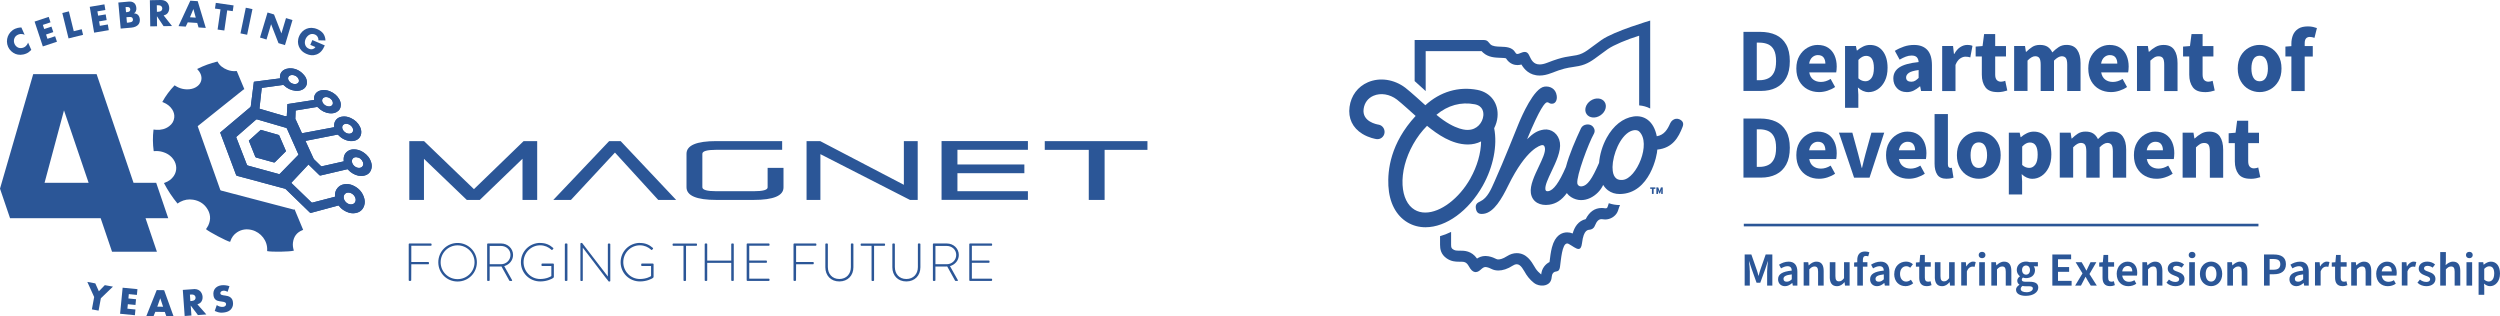 <?xml version="1.0" encoding="UTF-8"?>
<svg id="Layer_1" data-name="Layer 1" xmlns="http://www.w3.org/2000/svg" xmlns:xlink="http://www.w3.org/1999/xlink" viewBox="0 0 724.28 91.69">
  <defs>
    <style>
      .cls-1 {
        stroke-width: 0px;
      }

      .cls-1, .cls-2 {
        fill: #2b5697;
      }

      .cls-3 {
        clip-path: url(#clippath);
      }
    </style>
    <clipPath id="clippath">
      <path class="cls-1" d="m72.09,40.75c.03.09.06.16.09.23.59,1.46,1.18,2.93,1.76,4.39.06.16.15.23.31.28,1.69.46,3.39.93,5.08,1.41.15.04.24.01.35-.1,1-1,2.01-2,3.02-3,.05-.05.11-.11.15-.16,0-.04-.01-.05-.02-.07-.64-1.48-1.29-2.97-1.92-4.45-.05-.12-.12-.17-.24-.2-.64-.18-1.29-.37-1.93-.55-1.05-.3-2.1-.6-3.18-.91-1.16,1.05-2.31,2.09-3.47,3.13m27.48,16.45c-.06-.86.65-1.51,1.53-1.4.95.11,1.76.89,1.93,1.82.13.73-.26,1.38-.95,1.55-.13.03-.26.04-.4.06-1.06-.02-2.05-.96-2.12-2.02m4.44-8.56c-.91,0-1.85-.77-2.02-1.67-.18-.95.48-1.52,1.3-1.44.89.09,1.51.58,1.86,1.41.05.11.07.23.09.34.1.8-.4,1.35-1.21,1.36,0,0,0,0,0,0m-4.8-11.27c-.3-.84.19-1.52,1.08-1.52.81,0,1.65.6,1.93,1.37.29.81-.2,1.51-1.07,1.51h0c-.8,0-1.66-.61-1.93-1.36m-18.5,13.03c-2.97-.82-5.94-1.63-8.91-2.44-.14-.04-.24-.1-.3-.25-1.01-2.6-2.02-5.2-3.03-7.8-.03-.07-.05-.13-.08-.22.49-.43.96-.84,1.44-1.26,1.44-1.26,2.87-2.51,4.31-3.77.11-.09.19-.12.33-.08,2.79.82,5.58,1.63,8.37,2.44.12.04.2.09.26.21,1.1,2.49,2.21,4.97,3.31,7.45.02.04.03.07.04.12-.04.05-.08.1-.12.14-1.74,1.78-3.48,3.57-5.22,5.35-.08.09-.16.13-.26.13-.04,0-.08,0-.13-.02m12.72-20.72c-.11-.21-.17-.44-.15-.68.06-.52.45-.86,1.02-.9.78-.06,1.68.48,1.99,1.2.07.18.12.38.12.57,0,.42-.23.71-.62.87-.17.06-.35.08-.48.11-.85-.08-1.49-.43-1.88-1.16m-9.76-6.25c-.09-.13-.16-.29-.21-.45-.15-.52.1-.99.6-1.18.29-.11.6-.12.91-.06.53.11.98.36,1.3.79.12.17.22.37.28.57.14.5-.1.96-.58,1.14-.18.07-.38.09-.51.12-.78-.06-1.38-.34-1.79-.94m-.05-3.61c-.43.02-.84.14-1.22.33-.74.38-1.2.96-1.31,1.79-.03.24,0,.48,0,.75-.25.03-.5.07-.75.1-1.03.13-2.06.26-3.09.4-1.17.15-2.34.31-3.52.46-.22.03-.22.03-.24.23-.29,2.28-.57,4.57-.86,6.85-.02.13-.05.24-.17.32-.06.04-.11.09-.16.14-2.78,2.34-5.56,4.68-8.34,7.03-.06.05-.13.11-.2.17.03.09.06.17.09.25.82,2.19,1.64,4.38,2.47,6.57.68,1.82,1.37,3.64,2.05,5.47.05.14.13.21.27.25.59.15,1.17.31,1.76.47,4.02,1.08,8.03,2.16,12.05,3.24.14.04.26.1.36.2,2.3,2.24,4.61,4.47,6.91,6.71.12.12.23.15.39.1,2.55-.69,5.11-1.38,7.67-2.07.09-.02.18-.04.27-.07.41.53.87.98,1.42,1.34,1.03.68,2.15,1.07,3.4.88,1.29-.2,2.18-.9,2.6-2.16.24-.73.22-1.48,0-2.21-.5-1.71-1.61-2.9-3.22-3.63-.79-.36-1.62-.51-2.49-.37-.98.15-1.76.62-2.28,1.48-.29.47-.43,1-.46,1.55,0,.2,0,.39,0,.59-.07.02-.13.04-.19.06-2.1.55-4.21,1.09-6.31,1.64-.14.04-.23.02-.34-.08-1.89-1.83-3.79-3.66-5.69-5.49-.04-.04-.08-.09-.13-.15,1.66-1.77,3.32-3.54,4.97-5.31.08.07.14.12.19.18.99.96,1.98,1.93,2.96,2.89.11.11.22.15.37.11,2.16-.51,4.32-1.02,6.49-1.52.44-.1.89-.21,1.33-.31.06.06.1.1.14.15.42.46.91.85,1.46,1.16.97.53,2,.81,3.12.58,1.16-.24,1.93-.93,2.2-2.11.13-.55.09-1.1-.06-1.64-.37-1.31-1.17-2.29-2.29-3.02-.9-.59-1.88-.91-2.97-.85-.53.03-1.03.17-1.47.46-.99.64-1.34,1.59-1.26,2.73,0,.08.02.17.03.26-.06.02-.1.04-.15.05-2.07.46-4.14.93-6.2,1.4-.15.03-.22-.02-.31-.11-.64-.63-1.29-1.25-1.93-1.88-.07-.07-.13-.16-.17-.25-.72-1.57-1.44-3.14-2.16-4.71-.06-.12-.11-.24-.18-.4.1-.02.18-.04.25-.06,1.58-.31,3.15-.62,4.73-.93,1.39-.27,2.78-.54,4.17-.82.17-.03.27,0,.39.13.62.67,1.36,1.15,2.21,1.45.81.29,1.64.38,2.49.16,1.07-.28,1.77-1.07,1.9-2.14.08-.67-.07-1.3-.36-1.9-.57-1.15-1.47-1.96-2.62-2.5-.83-.39-1.7-.57-2.62-.42-.66.11-1.23.38-1.67.9-.48.57-.62,1.24-.56,1.97,0,.06,0,.12,0,.19-3.12.59-6.22,1.17-9.33,1.75-.05-.1-.09-.18-.12-.26-.54-1.18-1.08-2.36-1.62-3.55-.03-.07-.06-.15-.11-.2-.07-.06-.07-.13-.07-.21.03-.72.05-1.43.08-2.15,0-.08.01-.15.02-.23.57-.09,1.11-.18,1.66-.27,1.48-.24,2.97-.49,4.45-.74.14-.02.24,0,.35.12.91.96,2.02,1.55,3.34,1.7.69.08,1.36,0,1.98-.32.84-.44,1.28-1.15,1.29-2.1.01-.58-.16-1.12-.44-1.62-.61-1.09-1.53-1.83-2.67-2.31-.83-.35-1.7-.48-2.59-.3-1.36.28-2.16,1.32-2.05,2.64,0,.05,0,.09,0,.15-2.58.4-5.14.8-7.72,1.2-.06,1.17-.12,2.32-.18,3.45-.27.1-.49.07-.72,0-2.02-.6-4.03-1.19-6.05-1.78-.38-.11-.75-.22-1.15-.34.23-2.01.45-4.01.67-6.02.34-.05.66-.1.98-.14,1.72-.23,3.44-.47,5.15-.71.12-.02.2.01.29.1.93.91,2.04,1.44,3.33,1.58.66.07,1.31-.01,1.92-.29,1.03-.47,1.55-1.43,1.38-2.54-.08-.58-.31-1.1-.67-1.55-1.11-1.4-2.54-2.14-4.3-2.14-.1,0-.19,0-.29,0"/>
    </clipPath>
  </defs>
  <g>
    <g>
      <path class="cls-1" d="m505.46,73.73h1.93l1.54,4.41c.19.58.36,1.1.52,1.76h.05c.17-.66.3-1.18.5-1.76l1.54-4.41h1.93v9.01h-1.51v-4.1c0-.85.14-2.09.25-2.92h-.06l-.72,2.18-1.46,4.02h-1.07l-1.43-4.02-.72-2.18h-.06c.11.83.25,2.07.25,2.92v4.1h-1.49v-9.01Z"/>
      <path class="cls-1" d="m515.13,80.92c0-1.49,1.18-2.23,3.97-2.53-.03-.69-.3-1.27-1.21-1.27-.66,0-1.29.28-1.9.63l-.58-1.07c.74-.47,1.71-.88,2.78-.88,1.68,0,2.53,1.05,2.53,2.93v4.01h-1.32l-.14-.74h-.05c-.61.52-1.27.91-2.07.91-1.18,0-2.01-.8-2.01-1.98Zm3.97,0v-1.43c-1.85.22-2.4.63-2.4,1.32,0,.58.39.8.94.8s.96-.22,1.46-.69Z"/>
      <path class="cls-1" d="m522.53,75.96h1.34l.12.91h.04c.61-.58,1.29-1.07,2.22-1.07,1.46,0,2.09.99,2.09,2.7v4.24h-1.62v-4.04c0-1.1-.32-1.5-1.03-1.5-.59,0-.98.28-1.51.83v4.71h-1.64v-6.78Z"/>
      <path class="cls-1" d="m530.11,80.2v-4.24h1.63v4.04c0,1.1.32,1.51,1.03,1.51.59,0,.98-.28,1.47-.92v-4.63h1.62v6.78h-1.34l-.12-.99h-.04c-.59.7-1.24,1.16-2.18,1.16-1.45,0-2.08-.99-2.08-2.7Z"/>
      <path class="cls-1" d="m538.07,77.26h-.91v-1.21l.91-.08v-.66c0-1.41.65-2.45,2.26-2.45.5,0,.96.12,1.25.23l-.33,1.17c-.25-.07-.48-.11-.7-.11-.56,0-.85.36-.85,1.13v.69h1.31v1.29h-1.31v5.48h-1.62v-5.48Z"/>
      <path class="cls-1" d="m541.79,80.92c0-1.49,1.18-2.23,3.97-2.53-.03-.69-.3-1.27-1.21-1.27-.66,0-1.3.28-1.9.63l-.58-1.07c.74-.47,1.71-.88,2.78-.88,1.68,0,2.53,1.05,2.53,2.93v4.01h-1.32l-.14-.74h-.05c-.61.52-1.27.91-2.07.91-1.18,0-2.01-.8-2.01-1.98Zm3.97,0v-1.43c-1.84.22-2.4.63-2.4,1.32,0,.58.39.8.94.8s.96-.22,1.46-.69Z"/>
      <path class="cls-1" d="m548.79,79.36c0-2.26,1.6-3.57,3.42-3.57.85,0,1.49.32,1.98.76l-.79,1.02c-.34-.3-.69-.44-1.12-.44-1.07,0-1.82.88-1.82,2.23s.73,2.22,1.76,2.22c.54,0,1.01-.22,1.39-.54l.66,1.03c-.65.56-1.45.83-2.22.83-1.85,0-3.28-1.29-3.28-3.54Z"/>
      <path class="cls-1" d="m556.02,80.44v-3.18h-.96v-1.21l1.05-.08.19-2.11h1.35v2.11h1.72v1.29h-1.72v3.18c0,.79.32,1.17.95,1.17.23,0,.47-.04.7-.14l.29,1.14c-.36.17-.85.29-1.41.29-1.58,0-2.16-.99-2.16-2.46Z"/>
      <path class="cls-1" d="m560.55,80.2v-4.24h1.63v4.04c0,1.1.32,1.51,1.03,1.51.59,0,.98-.28,1.47-.92v-4.63h1.62v6.78h-1.34l-.12-.99h-.04c-.59.7-1.24,1.16-2.18,1.16-1.45,0-2.08-.99-2.08-2.7Z"/>
      <path class="cls-1" d="m568.19,75.96h1.34l.12,1.21h.04c.5-.88,1.21-1.38,1.93-1.38.34,0,.56.06.77.14l-.33,1.39c-.21-.06-.37-.08-.65-.08-.54,0-1.18.36-1.58,1.39v4.1h-1.64v-6.78Z"/>
      <path class="cls-1" d="m573.25,73.88c0-.55.4-.92.98-.92s.98.37.98.92-.4.92-.98.92-.98-.37-.98-.92Zm.15,2.08h1.64v6.78h-1.64v-6.78Z"/>
      <path class="cls-1" d="m576.9,75.96h1.34l.12.91h.04c.61-.58,1.29-1.07,2.22-1.07,1.46,0,2.09.99,2.09,2.7v4.24h-1.62v-4.04c0-1.1-.32-1.5-1.03-1.5-.59,0-.98.28-1.51.83v4.71h-1.64v-6.78Z"/>
      <path class="cls-1" d="m584.06,83.96c0-.58.36-1.06.98-1.45v-.06c-.34-.22-.62-.58-.62-1.13,0-.52.36-.98.76-1.25v-.06c-.47-.34-.9-.99-.9-1.79,0-1.56,1.27-2.44,2.69-2.44.37,0,.73.07,1.01.17h2.42v1.21h-1.21c.21.25.37.66.37,1.12,0,1.5-1.16,2.3-2.59,2.3-.29,0-.61-.06-.91-.17-.19.17-.32.33-.32.63,0,.37.28.59,1.09.59h1.2c1.61,0,2.48.51,2.48,1.68,0,1.34-1.41,2.4-3.62,2.4-1.61,0-2.82-.58-2.82-1.76Zm4.88-.37c0-.51-.41-.66-1.17-.66h-.91c-.37,0-.66-.03-.92-.1-.36.28-.51.56-.51.88,0,.61.66.95,1.71.95s1.8-.5,1.8-1.07Zm-.83-5.36c0-.84-.5-1.31-1.14-1.31s-1.16.47-1.16,1.31.52,1.34,1.16,1.34,1.14-.48,1.14-1.34Z"/>
      <path class="cls-1" d="m594.59,73.73h5.44v1.38h-3.8v2.26h3.22v1.38h-3.22v2.62h3.94v1.38h-5.58v-9.01Z"/>
      <path class="cls-1" d="m603.33,79.21l-2-3.25h1.75l.74,1.27c.19.39.41.77.61,1.14h.06c.18-.37.36-.76.54-1.14l.62-1.27h1.69l-2,3.43,2.13,3.35h-1.75l-.81-1.32c-.22-.4-.45-.81-.67-1.2h-.06c-.21.39-.4.8-.61,1.2l-.69,1.32h-1.69l2.13-3.53Z"/>
      <path class="cls-1" d="m609.13,80.44v-3.18h-.96v-1.21l1.05-.08.19-2.11h1.35v2.11h1.72v1.29h-1.72v3.18c0,.79.32,1.17.95,1.17.23,0,.47-.04.7-.14l.29,1.14c-.36.17-.85.29-1.41.29-1.58,0-2.16-.99-2.16-2.46Z"/>
      <path class="cls-1" d="m613.23,79.35c0-2.2,1.54-3.55,3.13-3.55,1.83,0,2.82,1.32,2.82,3.22,0,.33-.03.58-.08.83h-4.27c.17,1.13.88,1.79,1.96,1.79.58,0,1.1-.17,1.57-.47l.55,1.02c-.63.47-1.46.72-2.34.72-1.87,0-3.33-1.29-3.33-3.55Zm4.52-.72c0-.99-.47-1.57-1.35-1.57-.77,0-1.43.55-1.57,1.57h2.92Z"/>
      <path class="cls-1" d="m620.66,75.96h1.34l.12.91h.04c.61-.58,1.29-1.07,2.22-1.07,1.46,0,2.09.99,2.09,2.7v4.24h-1.62v-4.04c0-1.1-.32-1.5-1.03-1.5-.59,0-.98.28-1.51.83v4.71h-1.64v-6.78Z"/>
      <path class="cls-1" d="m627.65,81.91l.72-.92c.59.48,1.21.69,1.9.69s1.06-.33,1.06-.79c0-.56-.66-.79-1.42-1.06-.98-.36-1.89-.92-1.89-2,0-1.18.96-2.04,2.48-2.04.92,0,1.71.34,2.26.83l-.7.92c-.48-.36-.98-.52-1.52-.52-.67,0-.98.33-.98.73,0,.5.48.69,1.34.98,1.05.36,1.97.89,1.97,2.07s-.94,2.11-2.66,2.11c-.94,0-1.9-.36-2.56-.99Z"/>
      <path class="cls-1" d="m634.09,73.88c0-.55.4-.92.98-.92s.98.37.98.92-.4.92-.98.92-.98-.37-.98-.92Zm.15,2.08h1.64v6.78h-1.64v-6.78Z"/>
      <path class="cls-1" d="m637.34,79.36c0-2.26,1.54-3.57,3.24-3.57s3.22,1.31,3.22,3.57-1.54,3.54-3.22,3.54-3.24-1.29-3.24-3.54Zm4.79,0c0-1.35-.58-2.23-1.56-2.23s-1.56.88-1.56,2.23.58,2.22,1.56,2.22,1.56-.88,1.56-2.22Z"/>
      <path class="cls-1" d="m645.28,75.96h1.34l.12.91h.04c.61-.58,1.29-1.07,2.22-1.07,1.46,0,2.09.99,2.09,2.7v4.24h-1.63v-4.04c0-1.1-.32-1.5-1.03-1.5-.59,0-.98.28-1.51.83v4.71h-1.64v-6.78Z"/>
      <path class="cls-1" d="m655.91,73.73h2.85c2,0,3.5.7,3.5,2.8s-1.5,2.92-3.44,2.92h-1.27v3.29h-1.64v-9.01Zm2.78,4.41c1.32,0,1.94-.52,1.94-1.61s-.69-1.49-2-1.49h-1.09v3.1h1.14Z"/>
      <path class="cls-1" d="m663.28,80.92c0-1.49,1.18-2.23,3.97-2.53-.03-.69-.3-1.27-1.21-1.27-.66,0-1.29.28-1.9.63l-.58-1.07c.74-.47,1.71-.88,2.78-.88,1.68,0,2.53,1.05,2.53,2.93v4.01h-1.32l-.14-.74h-.05c-.61.52-1.27.91-2.07.91-1.18,0-2.01-.8-2.01-1.98Zm3.97,0v-1.43c-1.85.22-2.4.63-2.4,1.32,0,.58.39.8.94.8s.96-.22,1.46-.69Z"/>
      <path class="cls-1" d="m670.68,75.96h1.34l.12,1.21h.04c.5-.88,1.21-1.38,1.93-1.38.34,0,.56.06.77.14l-.33,1.39c-.21-.06-.37-.08-.65-.08-.54,0-1.18.36-1.58,1.39v4.1h-1.64v-6.78Z"/>
      <path class="cls-1" d="m676.5,80.44v-3.18h-.96v-1.21l1.05-.08.19-2.11h1.35v2.11h1.72v1.29h-1.72v3.18c0,.79.32,1.17.95,1.17.23,0,.47-.04.7-.14l.29,1.14c-.36.17-.85.29-1.41.29-1.58,0-2.16-.99-2.16-2.46Z"/>
      <path class="cls-1" d="m681.17,75.96h1.34l.12.91h.04c.61-.58,1.29-1.07,2.22-1.07,1.46,0,2.09.99,2.09,2.7v4.24h-1.63v-4.04c0-1.1-.32-1.5-1.03-1.5-.59,0-.98.28-1.51.83v4.71h-1.64v-6.78Z"/>
      <path class="cls-1" d="m688.41,79.35c0-2.2,1.54-3.55,3.13-3.55,1.83,0,2.82,1.32,2.82,3.22,0,.33-.03.58-.08.83h-4.27c.17,1.13.88,1.79,1.96,1.79.58,0,1.1-.17,1.57-.47l.55,1.02c-.63.47-1.46.72-2.34.72-1.87,0-3.33-1.29-3.33-3.55Zm4.52-.72c0-.99-.47-1.57-1.35-1.57-.77,0-1.43.55-1.57,1.57h2.92Z"/>
      <path class="cls-1" d="m695.83,75.96h1.34l.12,1.21h.04c.5-.88,1.21-1.38,1.93-1.38.34,0,.56.06.77.14l-.33,1.39c-.21-.06-.37-.08-.65-.08-.54,0-1.18.36-1.58,1.39v4.1h-1.64v-6.78Z"/>
      <path class="cls-1" d="m700.36,81.91l.72-.92c.59.48,1.21.69,1.9.69s1.06-.33,1.06-.79c0-.56-.66-.79-1.42-1.06-.98-.36-1.89-.92-1.89-2,0-1.18.96-2.04,2.48-2.04.92,0,1.71.34,2.26.83l-.7.92c-.48-.36-.98-.52-1.52-.52-.67,0-.98.33-.98.73,0,.5.48.69,1.34.98,1.05.36,1.97.89,1.97,2.07s-.94,2.11-2.66,2.11c-.94,0-1.9-.36-2.56-.99Z"/>
      <path class="cls-1" d="m706.96,73.02h1.64v2.51l-.07,1.29c.55-.52,1.23-1.02,2.15-1.02,1.46,0,2.09.99,2.09,2.7v4.24h-1.63v-4.04c0-1.1-.32-1.5-1.03-1.5-.59,0-.98.28-1.51.83v4.71h-1.64v-9.72Z"/>
      <path class="cls-1" d="m714.42,73.88c0-.55.4-.92.98-.92s.98.37.98.92-.4.92-.98.92-.98-.37-.98-.92Zm.15,2.08h1.64v6.78h-1.64v-6.78Z"/>
      <path class="cls-1" d="m718.08,75.96h1.34l.12.72h.04c.58-.48,1.29-.88,2.04-.88,1.68,0,2.66,1.36,2.66,3.46,0,2.31-1.38,3.65-2.88,3.65-.61,0-1.2-.27-1.74-.74l.06,1.13v2.11h-1.64v-9.43Zm4.53,3.31c0-1.34-.44-2.12-1.45-2.12-.48,0-.94.23-1.45.74v3.13c.47.4.94.54,1.32.54.88,0,1.57-.77,1.57-2.29Z"/>
    </g>
    <g>
      <path class="cls-1" d="m466.1,58.84c-.09.26-.17.5-.23.7-.05.16-.11.37-.15.45-.07.15-.21.46-.77.35-.32-.06-.63-.08-.94-.08-1.98,0-3.53,1.08-4.61,3.22-2.2.54-3.25,2.3-3.78,4.16-.51-.21-1.03-.32-1.57-.32-1.51,0-3.5.76-4.44,4.37-.35,1.34-.53,2.88-.68,4.12,0,.04,0,.07-.01.11-.52.25-1.09.66-1.58,1.33-.55.75-.74,1.51-.81,2.11v.14s-.1-.06-.16-.1c-.4-.3-1.11-1.01-1.46-1.57-.13-.21-.26-.43-.39-.64-.84-1.44-2.26-3.85-5.11-3.85-.96,0-1.9.3-2.81.88-1.27.82-2.11.94-2.51.94-.21,0-.4-.03-.53-.1l-.04-.02h-.01c-.53-.26-1.25-.61-2.29-.8-.28-.05-.57-.08-.85-.08-1.04,0-1.85.35-2.46.75-1.61-2.29-3.73-2.29-4.91-2.29h-.13s-.23,0-.23,0c-.77,0-1.2-.06-1.7-.4-.37-.25-.54-.45-.54-1.3v-3.73c-1.06.52-2.13.93-3.2,1.23v2.5c0,1.2.22,2.78,1.94,3.95,1.3.88,2.5.95,3.5.95.09,0,.17,0,.26,0,.04,0,.07,0,.1,0,1.17,0,1.82.03,2.54,1.32.58,1.05,1.1,1.55,1.74,1.67.08.01.17.02.24.02.64,0,1.13-.42,1.53-.77.48-.42.83-.7,1.32-.7.08,0,.17,0,.27.03.63.12,1.06.33,1.51.55.55.27,1.2.43,1.94.43,1.21,0,2.65-.42,4.24-1.45.4-.26.75-.37,1.07-.37,1.25,0,1.98,1.71,2.8,3.01.67,1.05,1.98,2.42,2.9,2.82,1.86.81,3.62.17,4.14-.94.48-1.01.15-1.57.67-2.29.67-.92,1.76.05,2.03-1.76.3-2.04.59-6.85,2.09-6.85.14,0,.29.04.45.13,1.11.61,2.12,1.46,2.83,1.46.5,0,.86-.42,1.01-1.64.5-4.18,1.82-3.85,2.37-3.96.38-.08,1-.27,1.33-1.07.56-1.37,1.12-1.97,1.98-1.97.12,0,.25.01.38.04.22.04.43.06.65.06,1.49,0,2.93-.87,3.56-2.16.3-.61.41-1.37.76-2.02-1.16,0-2.25-.18-3.26-.54Z"/>
      <path class="cls-1" d="m413.05,14.81s15.31,0,16.19,0c.11.13.25.28.43.44h.02s.02.03.02.03c1.52,1.35,3.42,1.41,4.94,1.47h.04s0,0,0,0c.49.02,1.29.04,1.61.15,1.06,1.7,2.53,1.95,3.32,1.95.42,0,.8-.07,1.16-.16.79,1.35,2.32,3.19,5.28,3.19,1.04,0,2.13-.23,3.34-.7,3.41-1.34,4.7-1.53,6.19-1.75.55-.08,1.11-.16,1.79-.3,2.48-.5,3.97-1.62,6.04-3.17.68-.51,1.46-1.09,2.4-1.75,1.64-1.15,5.63-2.83,9.06-3.87v20.19c1.13.09,2.21.39,3.2.9V5.96s-10.44,3.06-14.1,5.62c-3.66,2.57-4.81,3.92-7.23,4.41-2.42.48-3.55.25-8.52,2.2-.87.34-1.59.48-2.17.48-1.78,0-2.41-1.31-2.9-2.34-.15-.32-.28-.58-.44-.79-.29-.37-.64-.49-1-.49-.43,0-.86.18-1.18.31-.43.18-.71.28-.93.28-.26,0-.43-.14-.63-.48-.91-1.52-2.66-1.58-4.21-1.63-1.18-.04-2.3-.08-2.96-.67-.26-.23-.3-.4-.73-.83-.34-.35-.8-.44-1.27-.44,0,0-19.97,0-19.97,0v11.9l3.2,2.9v-11.6Z"/>
    </g>
    <g>
      <g>
        <ellipse class="cls-1" cx="462.24" cy="31.26" rx="3.15" ry="2.56" transform="translate(62.38 265.25) rotate(-34.2)"/>
        <path class="cls-1" d="m486.59,34.58c-.36-.17-.69-.22-1.06-.17-.71.1-1.37.64-1.68,1.37-.75,1.72-1.74,3.35-3.86,3.69-.42-2.13-1.31-3.76-2.62-4.75-1.14-.86-2.55-1.2-4.09-.98-3.1.45-5.87,2.65-7.82,6.2-1.23,2.26-1.99,4.82-2.19,7.25-2.07,4.77-3.39,6.56-4.94,6.79-.89.13-1.3-.43-1.36-.84-.31-2.15,3.23-11.6,4.83-14.45.22-.44.25-.9.08-1.35-.2-.52-.81-1.43-2.23-1.27-.75.09-1.36.52-1.62,1.1-1.55,3.31-3.4,7.51-4.37,11.2-1.97,4.57-3.61,6.8-5.14,7.02-.48.07-.74-.09-.8-.51-.17-1.14.77-3.11,1.76-5.2,1.31-2.76,2.8-5.9,2.45-8.35-.18-1.22-.76-2.27-1.65-2.97-.86-.68-1.93-.97-3-.82-1.94.28-3.17,1.13-4.86,2.79,3.75-9.11,5.2-10.61,5.73-10.68.29-.04.43.05.62.16.23.14.5.3,1.08.22.72-.1,1.35-.93,1.15-2.32-.3-2.11-2.06-2.83-3.56-2.61-3.05.44-6.55,8.45-7.55,10.9-.85,2.05-4.11,10.35-6.86,16.48-1.01,2.25-2.03,4.86-4.19,5.87-.83.38-1.5.8-1.25,2.13.19,1.04.7,1.5,1.69,1.5.19,0,.39-.02.62-.05,2.91-.42,5.2-4.38,7.06-8.2,5.29-10.75,9.34-11.63,9.78-11.69.47-.07.75.22.85.86.18,1.23-.78,3.25-1.8,5.39-1.22,2.56-2.59,5.46-2.28,7.63.18,1.28.83,2.27,1.87,2.86.93.53,2.15.72,3.44.53,1.99-.29,3.6-1.3,5.11-3.37.33.45.73.84,1.22,1.15,3.71,2.37,7.95-.45,9.31-3.52.38.62.85,1.15,1.39,1.56.95.72,2.1,1.1,3.45,1.08,8.73-.09,10.87-11.53,10.84-12.87,4.43-.45,6.14-3.52,7.31-6.54.42-1.02.13-1.74-.86-2.22Zm-16.46,17.54c-.75.07-1.37-.03-1.85-.4-.57-.44-.93-1.2-1.05-2.22-.09-.69-.08-1.48.03-2.31l.04-.32c.57-3.91,3.01-8.71,6.09-9.15.11-.02.22-.02.33-.02.43,0,.86.1,1.17.39,3.6,3.44-.78,13.68-4.76,14.03Z"/>
        <path class="cls-1" d="m432.88,37.15c.52-1.02.86-2.14.96-3.22.39-3.97-1.95-7.14-5.82-7.89-5.44-1.05-10.79.53-15.08,4.45-.36-.33-4.38-3.99-5.79-5.06-3.26-2.47-7.42-3.08-10.85-1.6-2.94,1.27-4.88,3.87-5.32,7.13-.45,3.3.87,6.07,3.71,7.82,1.92,1.18,3.88,1.49,4.1,1.52,1.12.16,2.16-.65,2.32-1.79.16-1.15-.62-2.23-1.74-2.4-.49-.08-4.81-.86-4.31-4.55.24-1.77,1.25-3.12,2.84-3.81,2.1-.91,4.71-.49,6.81,1.1,1.26.96,5.07,4.43,5.42,4.74-7.31,7.9-8.14,15.71-7.9,20.25.26,4.87,2.23,8.63,5.55,10.6,1.57.93,3.32,1.4,5.21,1.4,5.97,0,12.48-4.73,16.59-12.05,3.04-5.42,4.28-11.64,3.3-16.64Zm-5.62-6.94c2.48.48,2.56,2.47,2.48,3.3-.19,2-1.83,4.12-4.47,4.12,0,0-3.47.38-9.12-4.37,3.29-2.76,7.13-3.82,11.11-3.05Zm-1.25,21.46c-3.27,5.83-8.65,9.91-13.08,9.91h0c-1.15,0-2.19-.27-3.09-.81-2.07-1.23-3.31-3.78-3.5-7.17-.2-3.72.89-7.91,3.07-11.8,1.11-1.98,2.5-3.83,4.02-5.35,3.06,2.5,7.14,5.34,11.7,5.41h.14c1.37,0,2.65-.3,3.82-.89-.04,3.42-1.14,7.21-3.09,10.7Z"/>
      </g>
      <g>
        <path class="cls-1" d="m478.58,56.18v-1.47h-.5v-.42h1.5v.42h-.5v1.47h-.5Z"/>
        <path class="cls-1" d="m479.87,56.18v-1.89h.54l.29.78c.02.05.03.11.05.16s.03.11.05.17h.01c.02-.06.03-.11.05-.17.02-.06.03-.11.05-.16l.27-.78h.54v1.89h-.45v-.56c0-.06,0-.14.01-.22,0-.08.02-.16.03-.24,0-.08.02-.15.03-.22h-.01l-.16.45-.23.63h-.27l-.23-.63-.15-.45h-.01c0,.06.02.13.03.22,0,.08.02.16.03.24,0,.08.01.15.01.22v.56h-.45Z"/>
      </g>
    </g>
    <rect class="cls-1" x="505.2" y="64.82" width="149.1" height=".76"/>
    <g>
      <path class="cls-1" d="m505.1,26.37V9.23h4.84c1.75,0,3.27.3,4.55.89s2.27,1.52,2.98,2.77c.71,1.25,1.06,2.86,1.06,4.82s-.35,3.58-1.05,4.86-1.68,2.23-2.93,2.85-2.72.93-4.4.93h-5.05Zm3.86-3.13h.74c.98,0,1.84-.18,2.56-.53.73-.35,1.29-.93,1.69-1.73s.6-1.89.6-3.26-.2-2.44-.6-3.22c-.4-.78-.97-1.33-1.69-1.66-.73-.32-1.58-.49-2.56-.49h-.74v10.88Z"/>
      <path class="cls-1" d="m527.02,26.68c-1.24,0-2.37-.27-3.36-.81-1-.54-1.79-1.32-2.37-2.34-.58-1.02-.87-2.24-.87-3.68s.29-2.64.88-3.65c.59-1.02,1.35-1.8,2.3-2.35.95-.55,1.94-.83,2.97-.83,1.24,0,2.27.28,3.09.83s1.43,1.3,1.84,2.23c.41.94.62,2,.62,3.19,0,.33-.02.66-.05.99s-.07.56-.1.72h-7.81c.17.95.57,1.64,1.18,2.09s1.35.67,2.21.67c.93,0,1.87-.29,2.81-.87l1.29,2.34c-.67.46-1.41.81-2.23,1.08-.82.26-1.62.39-2.39.39Zm-2.89-8.25h4.7c0-.72-.17-1.31-.51-1.77s-.9-.7-1.67-.7c-.6,0-1.13.21-1.6.62-.47.41-.78,1.03-.92,1.85Z"/>
      <path class="cls-1" d="m534.53,31.21V13.33h3.15l.26,1.29h.11c.51-.46,1.08-.84,1.72-1.14.64-.31,1.3-.46,1.98-.46,1.58,0,2.82.6,3.73,1.8.91,1.2,1.37,2.81,1.37,4.82,0,1.49-.26,2.76-.79,3.81-.53,1.05-1.2,1.85-2.04,2.41-.83.55-1.72.83-2.67.83-.56,0-1.1-.12-1.63-.35-.53-.24-1.02-.57-1.47-1.01l.13,2.08v3.81h-3.86Zm5.94-7.67c.67,0,1.24-.31,1.71-.92.47-.61.71-1.59.71-2.92,0-2.35-.75-3.52-2.26-3.52-.75,0-1.5.39-2.23,1.18v5.34c.35.32.7.53,1.05.66.35.12.69.18,1.02.18Z"/>
      <path class="cls-1" d="m552.41,26.68c-1.19,0-2.14-.38-2.84-1.14-.7-.76-1.05-1.69-1.05-2.8,0-1.37.58-2.44,1.73-3.21,1.16-.77,3.02-1.29,5.6-1.55-.03-.58-.21-1.04-.51-1.38-.31-.34-.82-.51-1.54-.51-.54,0-1.1.11-1.66.32-.56.21-1.16.5-1.79.87l-1.39-2.55c.82-.51,1.7-.92,2.64-1.24.94-.32,1.91-.47,2.93-.47,1.66,0,2.94.48,3.84,1.45.89.96,1.34,2.44,1.34,4.44v7.46h-3.15l-.26-1.34h-.11c-.54.49-1.13.89-1.75,1.2-.62.31-1.3.46-2.04.46Zm1.31-3c.44,0,.82-.1,1.14-.3.32-.2.65-.47.99-.8v-2.29c-1.37.18-2.31.45-2.84.83-.53.38-.79.82-.79,1.33,0,.42.14.73.41.93.27.2.63.3,1.09.3Z"/>
      <path class="cls-1" d="m562.67,26.37v-13.04h3.15l.26,2.29h.11c.47-.88,1.04-1.53,1.71-1.96.67-.43,1.33-.64,2-.64.37,0,.67.02.92.07.24.04.46.11.63.2l-.63,3.34c-.23-.07-.45-.12-.67-.16-.22-.03-.47-.05-.75-.05-.49,0-1,.18-1.54.54-.53.36-.98.98-1.33,1.85v7.57h-3.86Z"/>
      <path class="cls-1" d="m578.66,26.68c-1.61,0-2.76-.46-3.46-1.39-.69-.93-1.04-2.15-1.04-3.65v-5.28h-1.79v-2.86l2-.16.45-3.47h3.21v3.47h3.13v3.02h-3.13v5.23c0,.74.15,1.27.46,1.59.31.32.71.49,1.22.49.21,0,.42-.03.64-.08.22-.05.42-.11.59-.18l.6,2.81c-.33.11-.74.21-1.22.32-.48.1-1.04.16-1.67.16Z"/>
      <path class="cls-1" d="m583.52,26.37v-13.04h3.15l.26,1.68h.11c.54-.54,1.12-1.01,1.73-1.41.61-.39,1.35-.59,2.21-.59.93,0,1.68.19,2.25.56.57.38,1.02.92,1.35,1.62.58-.6,1.19-1.11,1.84-1.54.65-.43,1.4-.64,2.26-.64,1.4,0,2.43.47,3.09,1.41.66.94.99,2.22.99,3.85v8.1h-3.86v-7.6c0-.95-.13-1.59-.38-1.94-.25-.35-.66-.53-1.22-.53-.65,0-1.39.42-2.23,1.26v8.8h-3.86v-7.6c0-.95-.13-1.59-.38-1.94-.25-.35-.66-.53-1.22-.53-.65,0-1.38.42-2.21,1.26v8.8h-3.86Z"/>
      <path class="cls-1" d="m611.6,26.68c-1.24,0-2.37-.27-3.36-.81-1-.54-1.79-1.32-2.37-2.34-.58-1.02-.87-2.24-.87-3.68s.29-2.64.88-3.65c.59-1.02,1.35-1.8,2.3-2.35.95-.55,1.94-.83,2.97-.83,1.24,0,2.27.28,3.09.83s1.43,1.3,1.84,2.23c.41.94.62,2,.62,3.19,0,.33-.02.66-.05.99s-.07.56-.1.72h-7.81c.17.95.57,1.64,1.18,2.09s1.35.67,2.21.67c.93,0,1.87-.29,2.81-.87l1.29,2.34c-.67.46-1.41.81-2.23,1.08-.82.26-1.62.39-2.39.39Zm-2.89-8.25h4.7c0-.72-.17-1.31-.51-1.77s-.9-.7-1.67-.7c-.6,0-1.13.21-1.6.62-.47.41-.78,1.03-.92,1.85Z"/>
      <path class="cls-1" d="m619.11,26.37v-13.04h3.15l.26,1.66h.11c.56-.53,1.18-.99,1.85-1.38.67-.39,1.45-.59,2.33-.59,1.42,0,2.45.47,3.09,1.41.64.94.96,2.22.96,3.85v8.1h-3.86v-7.6c0-.95-.13-1.59-.38-1.94-.25-.35-.66-.53-1.22-.53-.49,0-.91.11-1.26.33-.35.22-.74.53-1.16.93v8.8h-3.86Z"/>
      <path class="cls-1" d="m638.75,26.68c-1.61,0-2.76-.46-3.46-1.39-.69-.93-1.04-2.15-1.04-3.65v-5.28h-1.79v-2.86l2-.16.45-3.47h3.21v3.47h3.13v3.02h-3.13v5.23c0,.74.15,1.27.46,1.59.31.32.71.49,1.22.49.21,0,.42-.03.64-.08.22-.05.42-.11.59-.18l.6,2.81c-.33.11-.74.21-1.22.32-.48.1-1.04.16-1.67.16Z"/>
      <path class="cls-1" d="m654.65,26.68c-1.1,0-2.14-.27-3.11-.8s-1.76-1.31-2.35-2.34c-.6-1.03-.89-2.26-.89-3.69s.3-2.69.89-3.71c.6-1.02,1.38-1.79,2.35-2.33.97-.53,2.01-.8,3.11-.8s2.14.27,3.1.8c.96.53,1.74,1.31,2.34,2.33.6,1.02.89,2.25.89,3.71s-.3,2.67-.89,3.69c-.6,1.02-1.38,1.8-2.34,2.34-.96.53-2,.8-3.1.8Zm0-3.13c.79,0,1.38-.34,1.79-1.01.4-.67.6-1.57.6-2.69s-.2-2.04-.6-2.71c-.4-.67-1-1-1.79-1s-1.41.33-1.8,1c-.39.67-.59,1.57-.59,2.71s.2,2.02.59,2.69c.39.67.99,1.01,1.8,1.01Z"/>
      <path class="cls-1" d="m663.84,26.37v-10.01h-1.73v-2.86l1.73-.13v-.71c0-.93.16-1.77.47-2.52.32-.75.82-1.36,1.52-1.81.7-.46,1.64-.68,2.81-.68.54,0,1.04.05,1.5.16s.82.21,1.1.32l-.71,2.84c-.23-.09-.46-.15-.68-.2-.23-.04-.45-.07-.66-.07-.47,0-.84.14-1.1.43-.26.29-.39.77-.39,1.43v.79h2.34v3.02h-2.34v10.01h-3.86Z"/>
      <path class="cls-1" d="m505.1,51.48v-17.14h4.84c1.75,0,3.27.3,4.55.89s2.27,1.52,2.98,2.77c.71,1.25,1.06,2.86,1.06,4.82s-.35,3.58-1.05,4.86-1.68,2.23-2.93,2.85-2.72.93-4.4.93h-5.05Zm3.86-3.13h.74c.98,0,1.84-.18,2.56-.53.73-.35,1.29-.93,1.69-1.73s.6-1.89.6-3.26-.2-2.44-.6-3.22c-.4-.78-.97-1.33-1.69-1.66-.73-.32-1.58-.49-2.56-.49h-.74v10.88Z"/>
      <path class="cls-1" d="m527.02,51.79c-1.24,0-2.37-.27-3.36-.81-1-.54-1.79-1.32-2.37-2.34-.58-1.02-.87-2.24-.87-3.68s.29-2.64.88-3.65c.59-1.02,1.35-1.8,2.3-2.35.95-.55,1.94-.83,2.97-.83,1.24,0,2.27.28,3.09.83s1.43,1.3,1.84,2.23c.41.94.62,2,.62,3.19,0,.33-.02.66-.05.99s-.07.56-.1.72h-7.81c.17.95.57,1.64,1.18,2.09s1.35.67,2.21.67c.93,0,1.87-.29,2.81-.87l1.29,2.34c-.67.46-1.41.81-2.23,1.08-.82.26-1.62.39-2.39.39Zm-2.89-8.25h4.7c0-.72-.17-1.31-.51-1.77s-.9-.7-1.67-.7c-.6,0-1.13.21-1.6.62-.47.41-.78,1.03-.92,1.85Z"/>
      <path class="cls-1" d="m537.15,51.48l-4.39-13.04h3.89l1.68,6.15c.17.65.35,1.31.51,1.98.17.67.34,1.35.51,2.04h.11c.16-.68.32-1.36.49-2.04.17-.67.34-1.34.51-1.98l1.71-6.15h3.71l-4.26,13.04h-4.47Z"/>
      <path class="cls-1" d="m553.01,51.79c-1.24,0-2.37-.27-3.36-.81-1-.54-1.79-1.32-2.37-2.34-.58-1.02-.87-2.24-.87-3.68s.29-2.64.88-3.65c.59-1.02,1.35-1.8,2.3-2.35.95-.55,1.94-.83,2.97-.83,1.24,0,2.27.28,3.09.83s1.43,1.3,1.84,2.23c.41.94.62,2,.62,3.19,0,.33-.02.66-.05.99s-.07.56-.1.72h-7.81c.17.95.57,1.64,1.18,2.09s1.35.67,2.21.67c.93,0,1.87-.29,2.81-.87l1.29,2.34c-.67.46-1.41.81-2.23,1.08-.82.26-1.62.39-2.39.39Zm-2.89-8.25h4.7c0-.72-.17-1.31-.51-1.77s-.9-.7-1.67-.7c-.6,0-1.13.21-1.6.62-.47.41-.78,1.03-.92,1.85Z"/>
      <path class="cls-1" d="m564.02,51.79c-1.33,0-2.26-.4-2.77-1.2-.52-.8-.78-1.85-.78-3.17v-14.38h3.86v14.53c0,.4.07.68.22.84.15.16.3.24.46.24.09,0,.16,0,.22-.01s.14-.02.25-.04l.47,2.86c-.21.09-.48.16-.8.22-.32.06-.71.09-1.14.09Z"/>
      <path class="cls-1" d="m573.29,51.79c-1.1,0-2.14-.27-3.11-.8s-1.76-1.31-2.35-2.34c-.6-1.03-.89-2.26-.89-3.69s.3-2.69.89-3.71c.6-1.02,1.38-1.79,2.35-2.33.97-.53,2.01-.8,3.11-.8s2.14.27,3.1.8c.96.53,1.74,1.31,2.34,2.33.6,1.02.89,2.25.89,3.71s-.3,2.67-.89,3.69c-.6,1.02-1.38,1.8-2.34,2.34-.96.53-2,.8-3.1.8Zm0-3.13c.79,0,1.38-.34,1.79-1.01.4-.67.6-1.57.6-2.69s-.2-2.04-.6-2.71c-.4-.67-1-1-1.79-1s-1.41.33-1.8,1c-.39.67-.59,1.57-.59,2.71s.2,2.02.59,2.69c.39.67.99,1.01,1.8,1.01Z"/>
      <path class="cls-1" d="m581.98,56.31v-17.87h3.15l.26,1.29h.11c.51-.46,1.08-.84,1.72-1.14.64-.31,1.3-.46,1.98-.46,1.58,0,2.82.6,3.73,1.8.91,1.2,1.37,2.81,1.37,4.82,0,1.49-.26,2.76-.79,3.81-.53,1.05-1.2,1.85-2.04,2.41-.83.55-1.72.83-2.67.83-.56,0-1.1-.12-1.63-.35-.53-.24-1.02-.57-1.47-1.01l.13,2.08v3.81h-3.86Zm5.94-7.67c.67,0,1.24-.31,1.71-.92.47-.61.71-1.59.71-2.92,0-2.35-.75-3.52-2.26-3.52-.75,0-1.5.39-2.23,1.18v5.34c.35.32.7.53,1.05.66.35.12.69.18,1.02.18Z"/>
      <path class="cls-1" d="m596.74,51.48v-13.04h3.15l.26,1.68h.11c.54-.54,1.12-1.01,1.73-1.41.61-.39,1.35-.59,2.21-.59.93,0,1.68.19,2.25.56.57.38,1.02.92,1.35,1.62.58-.6,1.19-1.11,1.84-1.54.65-.43,1.4-.64,2.26-.64,1.4,0,2.43.47,3.09,1.41.66.94.99,2.22.99,3.85v8.1h-3.86v-7.6c0-.95-.13-1.59-.38-1.94-.25-.35-.66-.53-1.22-.53-.65,0-1.39.42-2.23,1.26v8.8h-3.86v-7.6c0-.95-.13-1.59-.38-1.94-.25-.35-.66-.53-1.22-.53-.65,0-1.38.42-2.21,1.26v8.8h-3.86Z"/>
      <path class="cls-1" d="m624.82,51.79c-1.24,0-2.37-.27-3.36-.81-1-.54-1.79-1.32-2.37-2.34-.58-1.02-.87-2.24-.87-3.68s.29-2.64.88-3.65c.59-1.02,1.35-1.8,2.3-2.35.95-.55,1.94-.83,2.97-.83,1.24,0,2.27.28,3.09.83.81.55,1.43,1.3,1.84,2.23.41.94.62,2,.62,3.19,0,.33-.02.66-.05.99s-.07.56-.1.72h-7.81c.17.95.57,1.64,1.18,2.09s1.35.67,2.21.67c.93,0,1.87-.29,2.81-.87l1.29,2.34c-.67.46-1.41.81-2.23,1.08-.82.26-1.62.39-2.39.39Zm-2.89-8.25h4.7c0-.72-.17-1.31-.51-1.77s-.9-.7-1.67-.7c-.6,0-1.13.21-1.6.62-.47.41-.78,1.03-.92,1.85Z"/>
      <path class="cls-1" d="m632.33,51.48v-13.04h3.15l.26,1.66h.11c.56-.53,1.18-.99,1.85-1.38.67-.39,1.45-.59,2.33-.59,1.42,0,2.45.47,3.09,1.41.64.94.96,2.22.96,3.85v8.1h-3.86v-7.6c0-.95-.13-1.59-.38-1.94-.25-.35-.66-.53-1.22-.53-.49,0-.91.11-1.26.33-.35.22-.74.53-1.16.93v8.8h-3.86Z"/>
      <path class="cls-1" d="m651.96,51.79c-1.61,0-2.76-.46-3.46-1.39-.69-.93-1.04-2.15-1.04-3.65v-5.28h-1.79v-2.86l2-.16.45-3.47h3.21v3.47h3.13v3.02h-3.13v5.23c0,.74.15,1.27.46,1.59.31.32.71.49,1.22.49.21,0,.42-.03.64-.08.22-.05.42-.11.59-.18l.6,2.81c-.33.11-.74.21-1.22.32-.48.1-1.04.16-1.67.16Z"/>
    </g>
  </g>
  <g>
    <path class="cls-1" d="m320.02,57.92v-14.51h12.41v-2.52h-29.75v2.52h12.75v14.51h4.6Zm-22.22,0v-2.52h-20.42v-5.23h19.39v-2.52h-19.39v-4.26h20.42v-2.52h-25.02v17.03h25.02Zm-31.93,0v-17.03h-4.01v12.65l-24.22-12.65h-3.97v17.03h4.01v-13.26l25.95,13.26h2.25Zm-47.55,0c5.78,0,8.67-1.21,8.67-3.63v-5.66h-4.6v5.66c0,.74-1.36,1.11-4.08,1.11h-10.75c-2.72,0-4.08-.39-4.08-1.16v-9.68c0-.77,1.36-1.16,4.08-1.16h19.04v-2.52h-19.04c-5.78,0-8.67,1.23-8.67,3.68v9.68c0,2.45,2.89,3.68,8.67,3.68h10.75Zm-22.43,0l-16.07-17.03h-3.35l-16.17,17.03h5.11l12.75-13.72,12.54,13.72h5.18Zm-40.26,0v-17.03h-3.94l-14.38,13.91-14.45-13.91h-4.28v17.03h4.25v-11.9l12.41,11.9h3.77l12.37-11.93v11.93h4.25Z"/>
    <path class="cls-1" d="m63.01,17.84c.61,1.16,1.6,1.89,2.79,2.36.83.33,1.7.48,2.59.39.06,0,.13,0,.21,0,.73,1.75,1.47,3.51,2.19,5.24-.12.06-.24.11-.33.18-4.34,3.46-8.68,6.93-13.01,10.4-.05.04-.11.09-.17.14.02.07.04.14.06.2,2.14,6.02,4.28,12.05,6.41,18.07.01.04.03.07.04.11.03.18.15.25.32.29,3.5.91,6.99,1.83,10.49,2.75,3.47.91,6.93,1.82,10.4,2.73.11.03.23.1.33-.09.84,2.02,1.67,3.99,2.5,5.99-.08.03-.14.06-.2.08-1.66.65-2.55,1.88-2.76,3.63-.09.73.01,1.45.22,2.15.01.04.02.07.03.11,0,.01,0,.03,0,.05-1.16.33-6.32.42-7.72.13,0-.06,0-.13,0-.2.17-2.74-1.79-5.25-4.45-5.92-1.52-.38-2.96-.19-4.28.68-.94.62-1.56,1.48-1.92,2.54-.02.07-.05.13-.07.2,0,0-.01.01-.02.02-1.04-.22-6.14-2.92-6.98-3.68.22-.36.48-.69.66-1.07.85-1.8.66-3.53-.5-5.14-.95-1.32-2.28-2.06-3.87-2.32-1.32-.22-2.57,0-3.76.62-.13.07-.26.15-.38.23-.13.08-.25.17-.39.27-1.52-1.84-2.83-3.82-3.94-5.95.1-.04.18-.07.26-.1,1.07-.38,1.96-1,2.6-1.96.97-1.45.93-3.27-.08-4.74-.8-1.16-1.92-1.87-3.26-2.24-.73-.2-1.48-.28-2.25-.21-.05,0-.11,0-.16.01-.02,0-.03,0-.08-.02-.28-2.07-.3-4.14-.05-6.24.28.03.54.06.8.08,1.37.08,2.64-.21,3.74-1.05.84-.63,1.36-1.46,1.47-2.52.09-.85-.15-1.63-.6-2.34-.62-.95-1.49-1.59-2.53-2.02-.1-.04-.2-.08-.34-.13.97-1.78,2.16-3.37,3.57-4.83.07.04.14.08.2.13,1.26.81,2.63,1.15,4.12,1,.89-.1,1.71-.39,2.4-.97,1.04-.88,1.34-2.19.81-3.45-.2-.46-.48-.87-.82-1.23-.06-.06-.12-.12-.19-.2.08-.04.14-.08.2-.11,1.78-.89,3.63-1.55,5.56-2.03.03,0,.07-.03.1-.05h.05Z"/>
    <g>
      <path class="cls-2" d="m72.09,40.75c.03.09.06.16.09.23.59,1.46,1.18,2.93,1.76,4.39.06.16.15.23.31.28,1.69.46,3.39.93,5.08,1.41.15.04.24.01.35-.1,1-1,2.01-2,3.02-3,.05-.05.11-.11.15-.16,0-.04-.01-.05-.02-.07-.64-1.48-1.29-2.97-1.92-4.45-.05-.12-.12-.17-.24-.2-.64-.18-1.29-.37-1.93-.55-1.05-.3-2.1-.6-3.18-.91-1.16,1.05-2.31,2.09-3.47,3.13m27.48,16.45c-.06-.86.65-1.51,1.53-1.4.95.11,1.76.89,1.93,1.82.13.73-.26,1.38-.95,1.55-.13.03-.26.04-.4.06-1.06-.02-2.05-.96-2.12-2.02m4.44-8.56c-.91,0-1.85-.77-2.02-1.67-.18-.95.48-1.52,1.3-1.44.89.09,1.51.58,1.86,1.41.05.11.07.23.09.34.1.8-.4,1.35-1.21,1.36,0,0,0,0,0,0m-4.8-11.27c-.3-.84.19-1.52,1.08-1.52.81,0,1.65.6,1.93,1.37.29.81-.2,1.51-1.07,1.51h0c-.8,0-1.66-.61-1.93-1.36m-18.5,13.03c-2.97-.82-5.94-1.63-8.91-2.44-.14-.04-.24-.1-.3-.25-1.01-2.6-2.02-5.2-3.03-7.8-.03-.07-.05-.13-.08-.22.49-.43.96-.84,1.44-1.26,1.44-1.26,2.87-2.51,4.31-3.77.11-.09.19-.12.33-.08,2.79.82,5.58,1.63,8.37,2.44.12.04.2.09.26.21,1.1,2.49,2.21,4.97,3.31,7.45.02.04.03.07.04.12-.04.05-.08.1-.12.14-1.74,1.78-3.48,3.57-5.22,5.35-.08.09-.16.13-.26.13-.04,0-.08,0-.13-.02m12.72-20.72c-.11-.21-.17-.44-.15-.68.06-.52.45-.86,1.02-.9.78-.06,1.68.48,1.99,1.2.07.18.12.38.12.57,0,.42-.23.71-.62.87-.17.06-.35.08-.48.11-.85-.08-1.49-.43-1.88-1.16m-9.76-6.25c-.09-.13-.16-.29-.21-.45-.15-.52.1-.99.6-1.18.29-.11.6-.12.91-.06.53.11.98.36,1.3.79.12.17.22.37.28.57.14.5-.1.96-.58,1.14-.18.07-.38.09-.51.12-.78-.06-1.38-.34-1.79-.94m-.05-3.61c-.43.02-.84.14-1.22.33-.74.38-1.2.96-1.31,1.79-.03.24,0,.48,0,.75-.25.03-.5.07-.75.1-1.03.13-2.06.26-3.09.4-1.17.15-2.34.31-3.52.46-.22.03-.22.03-.24.23-.29,2.28-.57,4.57-.86,6.85-.02.13-.05.24-.17.32-.06.04-.11.09-.16.14-2.78,2.34-5.56,4.68-8.34,7.03-.06.05-.13.11-.2.17.03.09.06.17.09.25.82,2.19,1.64,4.38,2.47,6.57.68,1.82,1.37,3.64,2.05,5.47.05.14.13.21.27.25.59.15,1.17.31,1.76.47,4.02,1.08,8.03,2.16,12.05,3.24.14.04.26.1.36.2,2.3,2.24,4.61,4.47,6.91,6.71.12.12.23.15.39.1,2.55-.69,5.11-1.38,7.67-2.07.09-.02.18-.04.27-.07.41.53.87.98,1.42,1.34,1.03.68,2.15,1.07,3.4.88,1.29-.2,2.18-.9,2.6-2.16.24-.73.22-1.48,0-2.21-.5-1.71-1.61-2.9-3.22-3.63-.79-.36-1.62-.51-2.49-.37-.98.15-1.76.62-2.28,1.48-.29.47-.43,1-.46,1.55,0,.2,0,.39,0,.59-.07.02-.13.04-.19.06-2.1.55-4.21,1.09-6.31,1.64-.14.04-.23.02-.34-.08-1.89-1.83-3.79-3.66-5.69-5.49-.04-.04-.08-.09-.13-.15,1.66-1.77,3.32-3.54,4.97-5.31.08.07.14.12.19.18.99.96,1.98,1.93,2.96,2.89.11.11.22.15.37.11,2.16-.51,4.32-1.02,6.49-1.52.44-.1.89-.21,1.33-.31.06.06.1.1.14.15.42.46.91.85,1.46,1.16.97.53,2,.81,3.12.58,1.16-.24,1.93-.93,2.2-2.11.13-.55.09-1.1-.06-1.64-.37-1.31-1.17-2.29-2.29-3.02-.9-.59-1.88-.91-2.97-.85-.53.03-1.03.17-1.47.46-.99.64-1.34,1.59-1.26,2.73,0,.08.02.17.03.26-.06.02-.1.04-.15.05-2.07.46-4.14.93-6.2,1.4-.15.03-.22-.02-.31-.11-.64-.63-1.29-1.25-1.93-1.88-.07-.07-.13-.16-.17-.25-.72-1.57-1.44-3.14-2.16-4.71-.06-.12-.11-.24-.18-.4.1-.02.18-.04.25-.06,1.58-.31,3.15-.62,4.73-.93,1.39-.27,2.78-.54,4.17-.82.17-.03.27,0,.39.13.62.67,1.36,1.15,2.21,1.45.81.29,1.64.38,2.49.16,1.07-.28,1.77-1.07,1.9-2.14.08-.67-.07-1.3-.36-1.9-.57-1.15-1.47-1.96-2.62-2.5-.83-.39-1.7-.57-2.62-.42-.66.11-1.23.38-1.67.9-.48.57-.62,1.24-.56,1.97,0,.06,0,.12,0,.19-3.12.59-6.22,1.17-9.33,1.75-.05-.1-.09-.18-.12-.26-.54-1.18-1.08-2.36-1.62-3.55-.03-.07-.06-.15-.11-.2-.07-.06-.07-.13-.07-.21.03-.72.05-1.43.08-2.15,0-.08.01-.15.02-.23.57-.09,1.11-.18,1.66-.27,1.48-.24,2.97-.49,4.45-.74.14-.02.24,0,.35.12.91.96,2.02,1.55,3.34,1.7.69.08,1.36,0,1.98-.32.84-.44,1.28-1.15,1.29-2.1.01-.58-.16-1.12-.44-1.62-.61-1.09-1.53-1.83-2.67-2.31-.83-.35-1.7-.48-2.59-.3-1.36.28-2.16,1.32-2.05,2.64,0,.05,0,.09,0,.15-2.58.4-5.14.8-7.72,1.2-.06,1.17-.12,2.32-.18,3.45-.27.1-.49.07-.72,0-2.02-.6-4.03-1.19-6.05-1.78-.38-.11-.75-.22-1.15-.34.23-2.01.45-4.01.67-6.02.34-.05.66-.1.98-.14,1.72-.23,3.44-.47,5.15-.71.12-.02.2.01.29.1.93.91,2.04,1.44,3.33,1.58.66.07,1.31-.01,1.92-.29,1.03-.47,1.55-1.43,1.38-2.54-.08-.58-.31-1.1-.67-1.55-1.11-1.4-2.54-2.14-4.3-2.14-.1,0-.19,0-.29,0"/>
      <g class="cls-3">
        <rect class="cls-1" x="63.74" y="19.82" width="43.96" height="42.12"/>
      </g>
    </g>
  </g>
  <path class="cls-1" d="m38.67,52.95h6.58l3.49,10.26h-6.58l3.3,9.72h-13l-3.3-9.72H2.91l-2.91-8.56L9.62,21.48h18.37l10.69,31.47Zm-13,0l-7.13-20.98-5.63,20.98h12.76Z"/>
  <g>
    <path class="cls-1" d="m27.28,86.05l-1.98-4.38,2.31.43,1.03,2.29,1.73-1.78,2.35.43-3.5,3.37-.66,3.58-1.94-.36.66-3.58Z"/>
    <path class="cls-1" d="m39.65,85.44l-2.33-.23-.12,1.26,2.21.22-.16,1.66-2.21-.22-.13,1.3,2.33.23-.16,1.66-4.29-.42.74-7.55,4.29.42-.16,1.66Z"/>
    <path class="cls-1" d="m47.75,90.38l-2.75-.04-.53,1.27-2.08-.03,3.01-7.54,2.15.03,2.75,7.62-2.1-.03-.45-1.28Zm-.5-1.51l-.82-2.47-.86,2.44,1.68.02Z"/>
    <path class="cls-1" d="m56.02,83.76c.57-.04,1.3,0,1.9.54.46.41.73,1.05.77,1.65.05.65-.14,1.23-.49,1.62-.27.3-.66.5-1.01.6l2.59,2.93-2.44.18-2.09-2.77.21,2.9-1.96.14-.54-7.56,3.06-.22Zm-.86,3.47l.37-.03c.29-.02.71-.13.93-.37.14-.16.22-.41.2-.65-.02-.23-.12-.47-.31-.62-.19-.17-.53-.26-.96-.23l-.37.03.13,1.87Z"/>
    <path class="cls-1" d="m62.82,88.4c.48.33,1.16.6,1.84.5.39-.06.61-.22.71-.37.09-.13.15-.31.12-.5-.02-.15-.1-.31-.28-.42-.22-.14-.52-.17-1.03-.25l-.53-.08c-.33-.05-.82-.15-1.17-.44-.45-.36-.57-.88-.63-1.26-.14-.92.13-1.54.41-1.92.32-.44.9-.86,1.81-1,.74-.11,1.64-.01,2.41.25l-.54,1.64c-.66-.37-1.1-.35-1.36-.31-.19.03-.44.11-.61.32-.1.13-.15.26-.13.43.02.13.06.23.15.32.07.06.22.17.7.24l.62.09c.5.07,1.02.17,1.47.53.44.35.61.75.69,1.26.11.69.04,1.37-.42,2-.54.74-1.3.98-2.1,1.1-.47.07-.93.1-1.51-.02-.13-.03-.63-.13-1.23-.42l.59-1.7Z"/>
  </g>
  <g>
    <path class="cls-1" d="m9.07,14.46c-.6.58-.96.84-1.41,1.03-1.21.53-2.32.46-3.14.15-.97-.38-1.77-1.16-2.17-2.06-.44-.99-.43-2.11-.08-3.02.34-.9,1.06-1.76,2.14-2.24.33-.15.9-.33,1.78-.37l.95,2.15c-.9-.46-1.6-.2-1.91-.06-.52.23-.84.56-1.04,1.01-.25.58-.19,1.2.03,1.69.21.48.64.92,1.16,1.1.43.15.99.13,1.5-.09.27-.12.92-.45,1.25-1.42l.94,2.13Z"/>
    <path class="cls-1" d="m14.63,6.47l-2.22.74.4,1.2,2.1-.7.53,1.59-2.1.7.41,1.24,2.22-.74.53,1.59-4.09,1.36-2.39-7.2,4.09-1.36.53,1.59Z"/>
    <path class="cls-1" d="m19.96,3.3l1.41,5.74,2.3-.57.4,1.62-4.21,1.04-1.81-7.37,1.91-.47Z"/>
    <path class="cls-1" d="m30.53,2.9l-2.31.39.21,1.25,2.19-.37.28,1.65-2.19.37.22,1.29,2.31-.39.28,1.65-4.25.72-1.27-7.48,4.25-.72.28,1.65Z"/>
    <path class="cls-1" d="m34.96,8.28l-.68-7.55,2.92-.26c.54-.05,1.2-.03,1.71.44.29.26.53.71.59,1.37.03.33,0,.62-.13.95-.13.31-.29.49-.56.64.4,0,.81.15,1.07.36.33.27.58.74.63,1.34.06.71-.16,1.22-.42,1.53-.37.46-1.06.81-1.99.9l-3.15.28Zm1.55-4.75l.36-.03c.2-.02.54-.07.73-.31.11-.14.15-.34.14-.51-.02-.19-.1-.38-.23-.49-.14-.11-.38-.19-.77-.16l-.36.03.13,1.47Zm.27,3.05l.44-.04c.54-.05.99-.15,1.18-.42.08-.11.13-.29.11-.5-.02-.24-.12-.42-.24-.53-.26-.22-.75-.18-1.23-.14l-.41.04.14,1.59Z"/>
    <path class="cls-1" d="m46.5,0c.57,0,1.3.07,1.86.64.44.44.66,1.09.67,1.7,0,.65-.21,1.22-.58,1.59-.29.29-.69.46-1.04.54l2.42,3.07-2.44.04-1.93-2.88.04,2.91-1.97.03-.11-7.58L46.5,0Zm-1.05,3.41h.38c.3,0,.71-.1.95-.33.15-.15.24-.4.24-.64,0-.23-.1-.48-.27-.63-.18-.18-.52-.29-.95-.28h-.37s.03,1.88.03,1.88Z"/>
    <path class="cls-1" d="m57.14,6.65l-2.74-.18-.6,1.24-2.08-.14L55.14.2l2.14.14,2.34,7.75-2.1-.14-.38-1.3Zm-.42-1.53l-.69-2.51-.99,2.39,1.68.11Z"/>
    <path class="cls-1" d="m65.83,2.99l-.84,5.85-1.95-.28.84-5.85-1.6-.23.24-1.65,5.15.74-.24,1.66-1.6-.23Z"/>
    <path class="cls-1" d="m73.14,2.64l-1.54,7.43-1.93-.4,1.54-7.43,1.93.4Z"/>
    <path class="cls-1" d="m75.33,10.88l2.18-7.26,1.88.57,2.14,5.49,1.33-4.44,1.88.57-2.18,7.26-1.88-.57-2.14-5.49-1.33,4.44-1.88-.57Z"/>
    <path class="cls-1" d="m90.51,11.61l3.59,1.55c-.6,1.38-1.3,2.24-2.47,2.65-1.02.36-1.95.2-2.83-.19-1.25-.54-1.91-1.37-2.22-2.19-.3-.75-.41-1.8.09-2.95.48-1.11,1.31-1.82,2.17-2.16.82-.33,1.91-.39,3.15.15.65.28,1.28.73,1.68,1.28.4.57.61,1.32.62,1.97l-2.03-.04c.02-.38-.08-.69-.2-.92-.19-.38-.48-.62-.82-.76-.43-.19-.93-.22-1.4-.04-.58.23-1.06.79-1.3,1.33-.28.64-.27,1.26-.1,1.74.18.5.51.85,1.04,1.08.31.14.7.24,1.14.11.23-.06.53-.23.76-.59l-1.48-.64.61-1.41Z"/>
  </g>
  <g>
    <path class="cls-1" d="m118.41,70.74c0-.11.09-.2.2-.2h6.22c.11,0,.2.09.2.2v.26c0,.11-.09.2-.2.2h-5.67v4.71h4.92c.11,0,.2.09.2.2,0,.17.03.45-.2.45h-4.92l-.02,4.62c0,.11-.09.2-.25.2h-.28c-.11,0-.2-.09-.2-.2v-10.45Z"/>
    <path class="cls-1" d="m132.56,70.39c3.12,0,5.6,2.5,5.6,5.6s-2.48,5.57-5.6,5.57-5.58-2.45-5.58-5.57,2.48-5.6,5.58-5.6Zm0,10.48c2.71,0,4.92-2.17,4.92-4.88s-2.2-4.91-4.92-4.91-4.9,2.2-4.9,4.91,2.19,4.88,4.9,4.88Z"/>
    <path class="cls-1" d="m141.13,70.74c0-.11.08-.2.2-.2h3.85c1.89,0,3.46,1.43,3.46,3.32,0,1.57-1.09,2.82-2.56,3.24l2.26,4.02c.08.12.05.28-.11.28h-.48c-.11,0-.17-.05-.22-.14l-2.25-4.06c-.2.02-.37.02-.57.02h-2.85v3.98c0,.11-.09.2-.25.2h-.28c-.11,0-.2-.09-.2-.2v-10.45Zm4.02,5.81c1.49,0,2.74-1.16,2.74-2.7s-1.26-2.6-2.76-2.6h-3.26v5.3h3.27Z"/>
    <path class="cls-1" d="m156.51,70.39c1.57,0,2.74.53,3.75,1.44.08.08.09.2.02.28-.08.09-.17.19-.25.26-.09.11-.17.09-.26,0-.87-.81-2-1.3-3.27-1.3-2.7,0-4.82,2.2-4.82,4.88s2.12,4.88,4.82,4.88c1.89,0,3.07-.73,3.23-.85v-2.92h-2.65c-.17,0-.2-.06-.2-.2v-.31c0-.12.03-.19.2-.19h3.18c.11,0,.2.09.2.19v3.6c0,.23-.09.31-.22.4-.28.19-1.69.99-3.72.99-3.12,0-5.61-2.45-5.61-5.57s2.5-5.6,5.61-5.6Z"/>
    <path class="cls-1" d="m163.65,70.74c0-.11.09-.2.2-.2h.34c.11,0,.2.09.2.2v10.45c0,.12-.11.2-.22.2h-.33c-.11,0-.2-.09-.2-.2v-10.45Z"/>
    <path class="cls-1" d="m168.15,70.59c0-.12.11-.2.23-.2h.26l7.44,9.69h.02v-9.33c0-.11.09-.2.2-.2h.31c.11,0,.2.09.2.2v10.61c0,.14-.12.2-.25.2h-.2s-.14-.05-7.5-9.78h-.02v9.43c0,.11-.09.2-.2.2h-.29c-.11,0-.2-.09-.2-.2v-10.61Z"/>
    <path class="cls-1" d="m185.4,70.39c1.57,0,2.74.53,3.75,1.44.08.08.09.2.02.28-.08.09-.17.19-.25.26-.09.11-.17.09-.26,0-.87-.81-2-1.3-3.27-1.3-2.7,0-4.82,2.2-4.82,4.88s2.12,4.88,4.82,4.88c1.89,0,3.07-.73,3.23-.85v-2.92h-2.65c-.17,0-.2-.06-.2-.2v-.31c0-.12.03-.19.2-.19h3.18c.11,0,.2.09.2.19v3.6c0,.23-.09.31-.22.4-.28.19-1.69.99-3.72.99-3.12,0-5.61-2.45-5.61-5.57s2.5-5.6,5.61-5.6Z"/>
    <path class="cls-1" d="m198.02,71.21h-2.96c-.15,0-.2-.09-.2-.23v-.23c0-.12.09-.2.2-.2h6.67c.12,0,.2.09.2.2v.26c0,.11-.08.2-.2.2h-2.98v9.99c0,.11-.09.2-.25.2h-.28c-.11,0-.2-.09-.2-.2v-9.99Z"/>
    <path class="cls-1" d="m204.16,70.74c0-.11.09-.2.2-.2h.33c.12,0,.2.09.2.2v4.76h6.96v-4.76c0-.11.09-.2.2-.2h.33c.12,0,.2.09.2.2v10.45c0,.11-.08.2-.2.2h-.33c-.11,0-.2-.09-.2-.2v-5.04h-6.96v5.04c0,.11-.08.2-.2.2h-.33c-.11,0-.2-.09-.2-.2v-10.45Z"/>
    <path class="cls-1" d="m216.32,70.74c0-.11.09-.2.2-.2h6.22c.11,0,.2.09.2.2v.26c0,.11-.09.2-.2.2h-5.67v4.28h4.92c.11,0,.2.09.2.2v.26c0,.11-.09.2-.2.2h-4.92v4.59h5.67c.11,0,.2.09.2.2v.25c0,.11-.09.2-.2.2h-6.22c-.11,0-.2-.09-.2-.2v-10.45Z"/>
    <path class="cls-1" d="m229.89,70.74c0-.11.09-.2.2-.2h6.22c.11,0,.2.09.2.2v.26c0,.11-.09.2-.2.2h-5.67v4.71h4.92c.11,0,.2.09.2.2,0,.17.03.45-.2.45h-4.92l-.02,4.62c0,.11-.09.2-.25.2h-.28c-.11,0-.2-.09-.2-.2v-10.45Z"/>
    <path class="cls-1" d="m239.11,70.74c0-.11.09-.2.2-.2h.33c.11,0,.2.09.2.2v6.62c0,2,1.26,3.47,3.32,3.47s3.35-1.46,3.35-3.46v-6.64c0-.12.06-.2.22-.2h.31c.11,0,.2.09.2.2v6.7c0,2.37-1.61,4.11-4.08,4.11s-4.05-1.74-4.05-4.11v-6.7Z"/>
    <path class="cls-1" d="m252.5,71.21h-2.96c-.15,0-.2-.09-.2-.23v-.23c0-.12.09-.2.2-.2h6.67c.12,0,.2.09.2.2v.26c0,.11-.08.2-.2.2h-2.98v9.99c0,.11-.09.2-.25.2h-.28c-.11,0-.2-.09-.2-.2v-9.99Z"/>
    <path class="cls-1" d="m258.52,70.74c0-.11.09-.2.2-.2h.33c.11,0,.2.09.2.2v6.62c0,2,1.26,3.47,3.32,3.47s3.35-1.46,3.35-3.46v-6.64c0-.12.06-.2.22-.2h.31c.11,0,.2.09.2.2v6.7c0,2.37-1.61,4.11-4.08,4.11s-4.05-1.74-4.05-4.11v-6.7Z"/>
    <path class="cls-1" d="m270.27,70.74c0-.11.08-.2.2-.2h3.85c1.89,0,3.46,1.43,3.46,3.32,0,1.57-1.08,2.82-2.56,3.24l2.26,4.02c.08.12.05.28-.11.28h-.48c-.11,0-.17-.05-.22-.14l-2.25-4.06c-.2.02-.37.02-.57.02h-2.85v3.98c0,.11-.09.2-.25.2h-.28c-.11,0-.2-.09-.2-.2v-10.45Zm4.02,5.81c1.49,0,2.74-1.16,2.74-2.7s-1.26-2.6-2.76-2.6h-3.26v5.3h3.27Z"/>
    <path class="cls-1" d="m280.81,70.74c0-.11.09-.2.2-.2h6.22c.11,0,.2.09.2.2v.26c0,.11-.09.2-.2.2h-5.67v4.28h4.92c.11,0,.2.09.2.2v.26c0,.11-.09.2-.2.2h-4.92v4.59h5.67c.11,0,.2.09.2.2v.25c0,.11-.09.2-.2.2h-6.22c-.11,0-.2-.09-.2-.2v-10.45Z"/>
  </g>
</svg>
